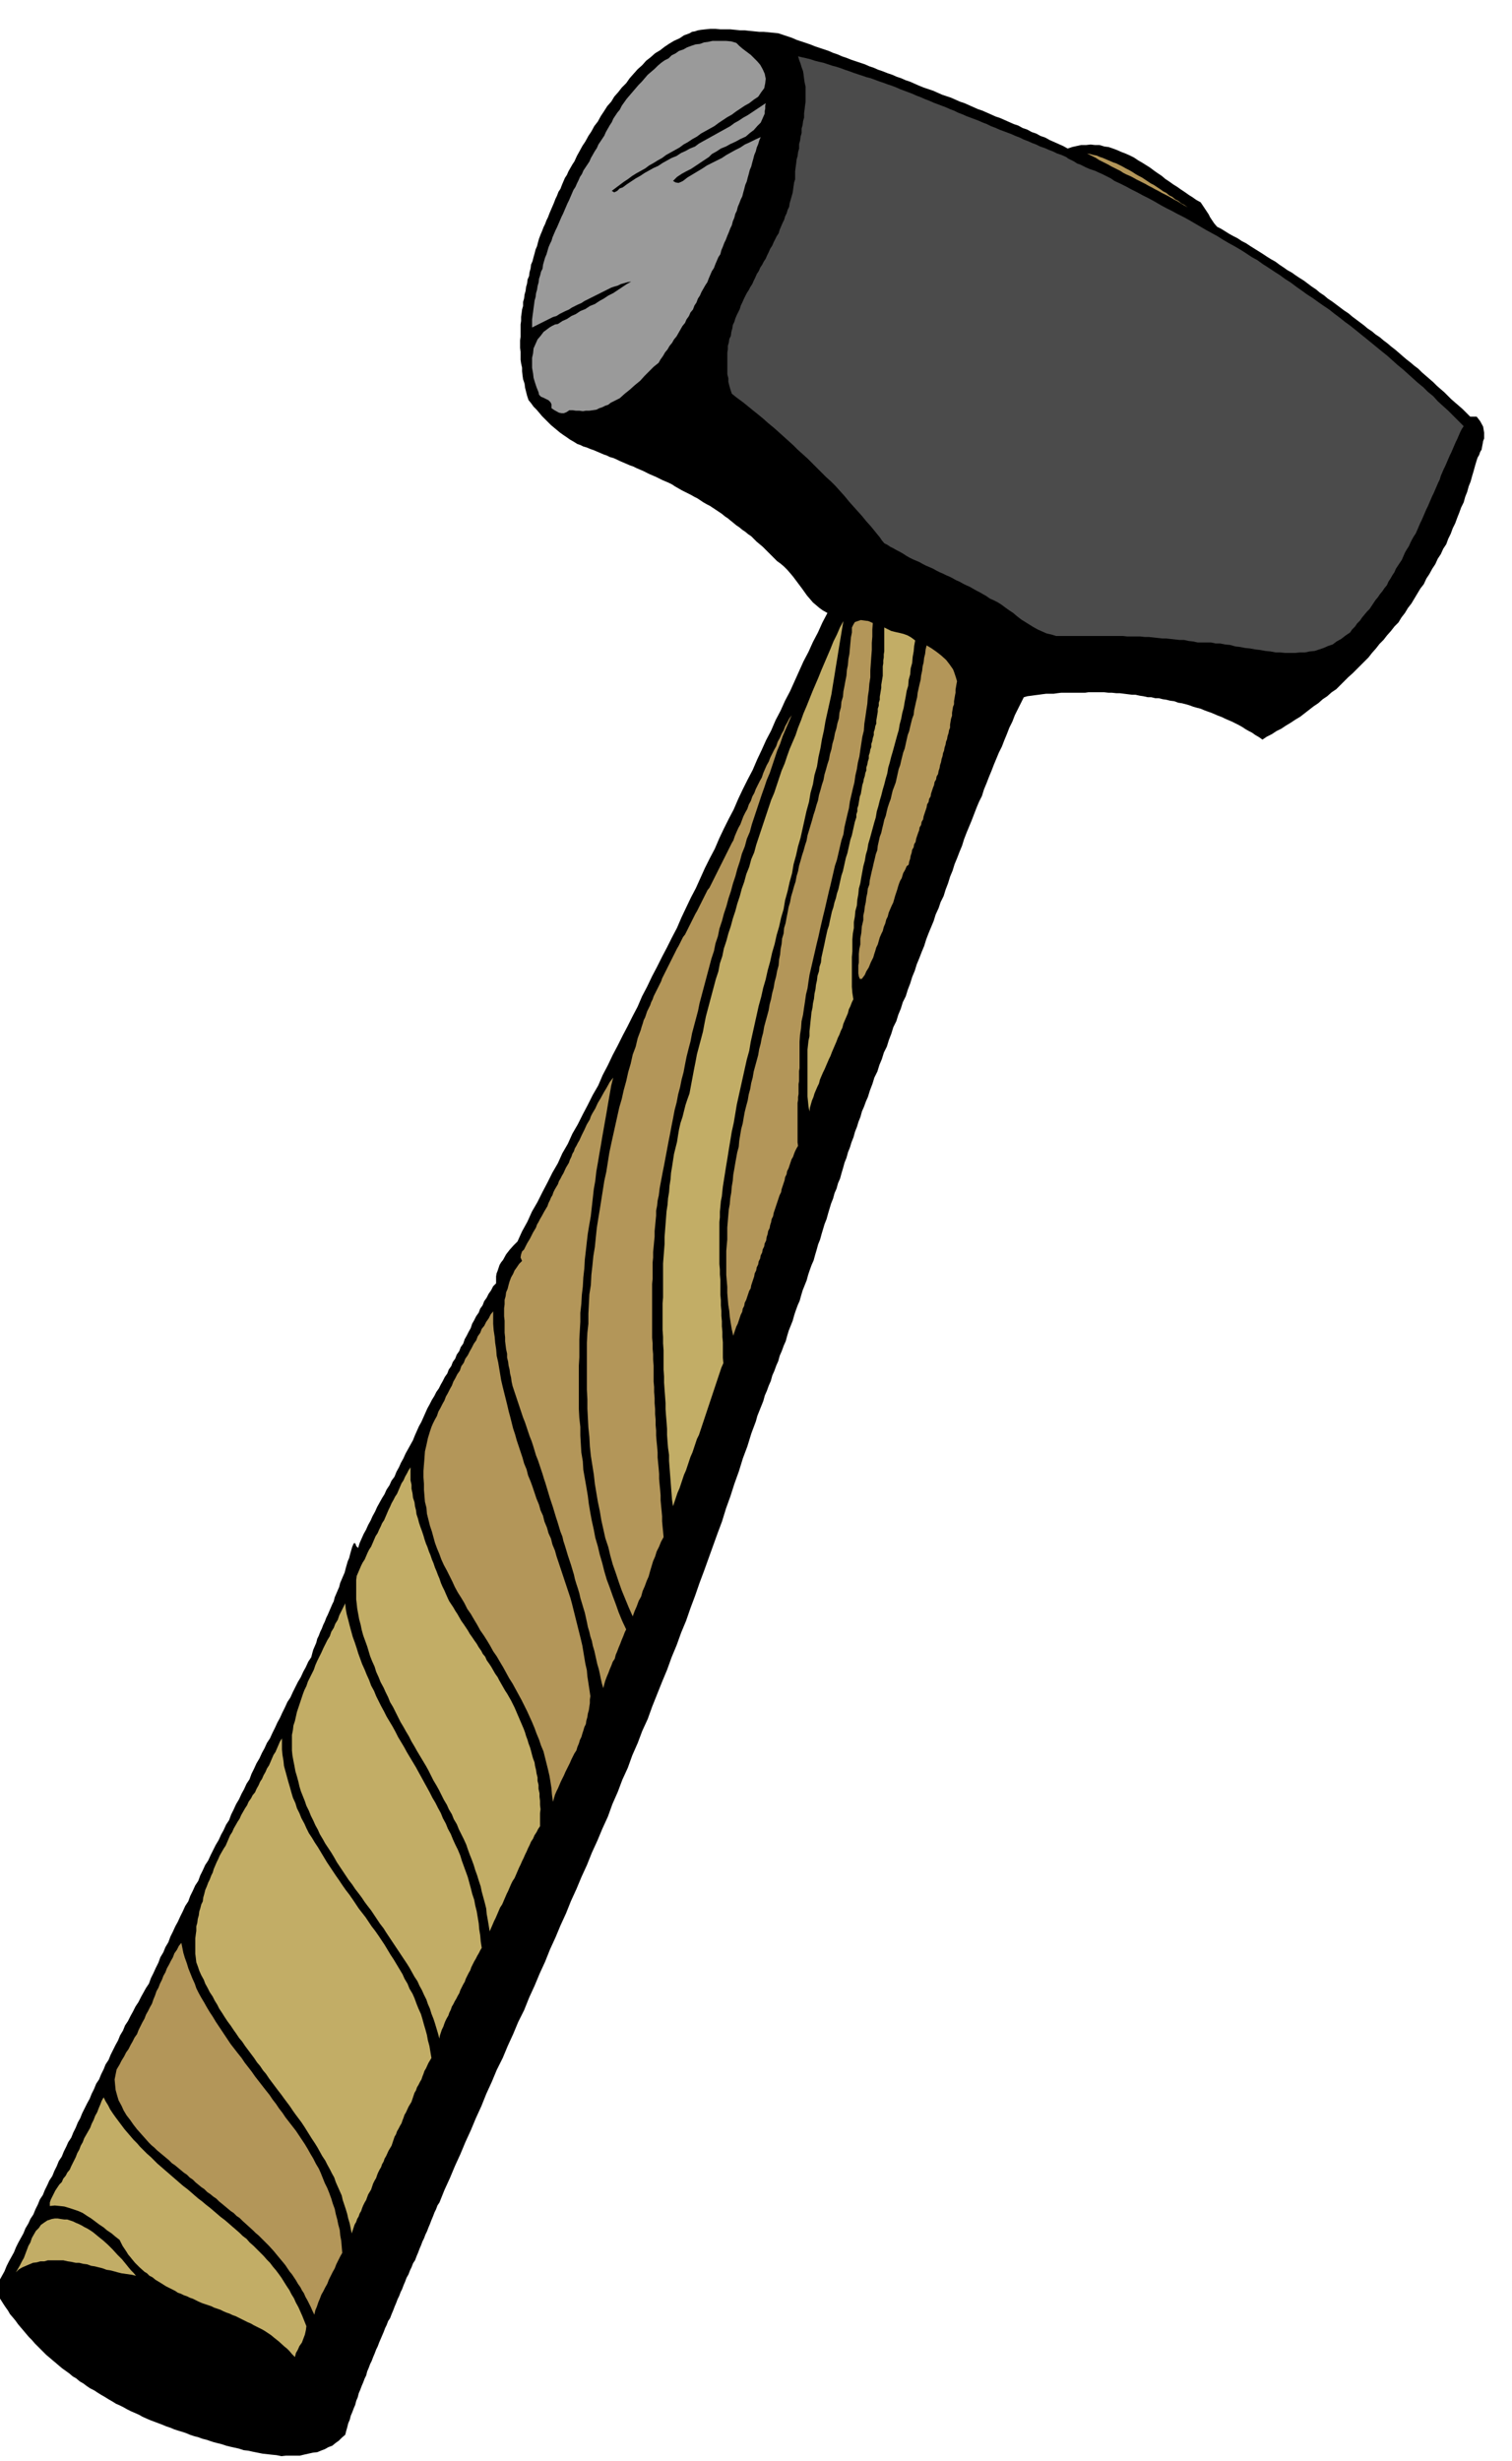 <svg xmlns="http://www.w3.org/2000/svg" width="490.455" height="797.941" fill-rule="evenodd" stroke-linecap="round" preserveAspectRatio="none" viewBox="0 0 3035 4938"><style>.pen1{stroke:none}.brush4{fill:#b39659}.brush5{fill:#c2ad66}</style><path d="m1563 67 9 3 9 3 9 3 9 4 9 3 9 3 9 3 10 4 9 3 9 3 9 3 9 4 9 3 9 4 9 3 10 4 9 3 9 3 9 3 9 4 9 3 9 4 9 3 10 4 9 3 9 4 9 3 9 4 9 3 9 4 9 4 10 4 9 3 9 3 9 4 9 4 9 3 9 3 9 4 9 4 9 3 9 4 9 4 9 4 9 3 9 4 9 4 9 4 9 3 9 4 9 4 9 4 9 3 9 5 9 3 9 5 9 3 9 5 9 3 9 5 9 4 9 4 9 4 9 5 9-3 9-2 9-2h10l9-1 9 1h9l10 3 8 1 9 3 8 3 9 4 8 3 9 4 8 4 9 6 7 4 8 5 8 5 8 6 7 5 9 6 7 6 9 6 7 5 8 5 7 5 9 6 7 5 8 5 7 5 9 5 4 6 4 6 4 6 4 6 3 6 4 6 4 6 6 7 8 4 8 5 8 5 9 5 8 4 9 6 8 4 9 6 8 5 8 5 8 5 9 6 8 5 9 5 8 6 9 6 7 5 9 5 7 5 9 6 8 5 8 6 8 6 9 6 7 6 9 6 7 6 9 6 8 6 8 6 8 6 9 6 7 6 8 6 8 6 8 6 7 6 9 6 7 6 9 6 7 6 8 6 7 6 9 7 7 6 8 7 7 6 9 7 7 6 8 6 7 7 8 7 7 6 8 7 7 7 8 7 7 6 7 7 7 7 8 7 7 6 8 7 7 7 8 8h13l7 9 6 11 1 6 1 6v12l-2 5-1 6-1 5-1 6-3 5-2 6-3 5-2 6-3 10-3 11-3 10-3 11-4 10-3 11-4 10-3 11-5 10-4 11-4 10-4 11-5 10-4 11-5 10-4 11-6 9-5 11-6 9-5 11-6 9-6 11-6 9-5 11-7 9-6 10-6 10-6 10-7 9-6 10-7 9-6 10-8 8-7 9-8 9-7 9-8 8-7 9-8 9-7 9-8 8-8 8-8 8-8 8-9 8-8 8-8 8-8 8-9 6-9 8-9 6-9 8-9 6-9 7-9 7-9 7-10 6-9 6-10 6-9 6-10 5-9 6-10 5-9 6-7-5-7-4-7-5-6-3-7-4-6-4-7-4-6-3-8-4-7-3-7-3-6-3-8-3-7-3-7-3-6-2-8-3-7-3-8-2-7-2-8-3-7-2-8-2-7-1-8-3-8-1-8-2-7-1-8-2h-7l-8-2h-7l-9-2-7-1-9-2h-7l-8-1-8-1-8-1h-7l-9-1h-7l-9-1h-31l-7 1h-48l-8 1-7 1h-15l-8 1-7 1-8 1-7 1-8 1-7 2-6 12-6 12-6 12-5 13-6 12-5 13-5 12-5 13-6 12-5 12-5 12-5 13-5 12-5 13-5 12-4 13-6 12-5 12-5 13-5 13-5 12-5 12-5 13-4 13-5 12-5 13-5 12-4 13-5 12-4 13-5 13-4 13-6 12-4 12-6 13-4 13-5 12-5 12-5 13-4 13-5 12-5 13-5 12-4 13-5 12-4 13-5 13-4 13-6 12-4 13-5 12-4 13-6 12-4 13-5 13-4 13-6 12-4 13-5 12-4 13-6 12-4 13-5 13-4 13-4 9-4 11-4 9-3 11-4 10-3 10-4 10-3 11-4 10-3 10-4 10-3 11-4 10-3 11-3 10-3 11-4 9-3 11-4 9-3 11-4 10-3 10-3 10-3 11-4 10-3 10-3 10-3 11-4 10-3 11-3 10-3 11-4 9-4 11-3 9-3 11-4 10-4 10-3 10-3 11-4 9-4 11-3 9-3 11-4 10-4 10-3 10-3 11-4 9-4 11-4 9-3 11-4 9-4 11-4 9-3 11-4 9-4 11-4 9-3 11-4 10-4 10-4 10-3 11-9 24-8 26-9 24-8 26-9 25-8 25-9 25-8 26-9 24-9 25-9 25-9 25-9 24-9 26-9 24-9 26-10 24-9 25-10 24-9 25-10 24-10 25-10 25-9 25-11 24-9 24-11 25-9 25-11 24-9 24-11 25-9 25-11 24-10 24-11 24-10 25-11 24-10 24-11 24-10 25-11 24-10 24-11 24-10 25-11 24-10 24-11 24-10 25-12 24-10 24-11 24-10 24-12 24-10 24-11 24-10 25-11 24-10 24-11 24-10 24-11 24-10 24-11 24-10 25-4 6-3 8-3 6-3 8-3 7-3 8-3 7-3 8-3 6-3 8-3 6-3 8-3 7-3 8-3 7-3 8-4 6-3 8-3 6-3 8-4 7-3 8-3 7-3 8-3 6-3 8-3 6-3 8-3 7-3 8-3 7-3 8-4 6-3 8-3 6-3 8-3 7-3 7-3 7-3 8-3 6-3 8-3 7-3 8-3 6-3 8-3 7-2 8-3 6-3 8-3 7-3 8-3 7-2 8-3 7-2 8-3 7-3 8-3 7-2 8-3 7-2 8-2 7-2 8-7 6-6 6-7 5-6 5-8 3-7 4-8 3-7 3-9 1-9 2-9 2-8 2h-28l-9 1-10-2-10-1-9-1-9-1-10-2-10-2-9-2-9-1-9-3-9-2-9-2-8-2-9-3-8-2-8-2-6-2-9-3-8-2-8-3-8-2-9-3-7-3-9-3-7-2-9-3-7-3-9-3-7-3-8-3-8-3-8-3-7-3-9-4-7-4-9-4-7-3-8-4-7-4-8-4-7-3-8-5-7-4-8-5-7-4-8-5-6-4-8-4-6-4-8-6-7-4-7-6-7-4-7-6-7-5-7-5-6-5-7-6-6-5-7-6-6-5-6-6-6-6-6-6-5-5-6-7-6-6-6-7-5-6-6-7-5-6-5-7-5-6-6-7-4-7-5-7-4-6-5-8-4-6-5-8-3-6 4-10 5-10 5-9 5-9 4-10 5-10 5-9 5-9 4-10 5-10 5-9 5-9 4-10 6-10 4-9 6-9 4-10 5-10 4-10 6-9 4-10 5-10 4-9 6-9 4-10 5-10 4-10 6-9 4-10 5-10 4-9 6-9 4-10 5-10 4-10 5-9 4-10 5-10 5-10 5-9 4-10 5-10 4-10 6-9 4-10 5-10 4-10 6-9 4-10 5-10 5-10 5-9 4-10 6-10 4-10 6-9 5-10 5-9 5-10 6-9 5-10 5-9 5-9 6-9 4-11 5-10 5-11 5-10 4-11 6-10 4-10 6-10 4-11 5-10 5-11 5-9 5-11 5-10 5-11 6-9 4-11 5-10 5-11 6-9 4-11 5-10 5-11 6-9 5-11 5-10 5-10 6-10 5-11 5-9 5-11 6-9 4-11 5-10 5-11 6-10 5-11 5-9 5-11 6-9 4-11 5-10 5-11 6-10 5-11 5-9 5-11 6-9 5-11 5-10 5-11 5-9 5-11 5-10 5-11 6-9 5-11 5-10 5-10 6-10 5-11 5-9 5-11 6-9 2-8 2-7 3-7 3-7 2-8 3-6 3-8 3-6 3-8 3-6 3-8 3-6 3-7 3-7 3-7 3-6 2-8 3-7 3-7 3-7 2-8 3-7 3-7 3-7 2-8 2-7 2-7 3-7 2-8 2-7 2-7 3-7 2-1 2 2 1 4 4 4 3-10 4-9 4-9 5-9 4-9 5-9 4-9 5-9 4-9 5-9 5-9 5-8 4-9 6-9 4-9 6-8 4-10 5-9 4-9 5-9 4-9 5-9 5-9 5-9 4-10 4-9 4-9 5-9 4-9 4-9 4-9 5-9 4-8 5-8 4-8 5-7 4-8 4-7 4-8 5-7 3-8 5-7 3-8 5-7 3-8 5-7 3-8 5-7 3-9 4-7 4-8 4-7 3-9 4-7 4-8 5-7 3-8 5-7 3-8 5-7 4-8 5-7 4-8 6-6v-14l1-6 2-5 2-6 2-6 3-5 4-5 6-11 7-9 8-9 8-8 9-20 11-20 9-20 11-19 10-20 10-19 10-20 11-19 9-20 11-19 9-20 11-19 10-20 10-19 10-20 11-19 9-21 10-19 10-21 10-19 10-20 10-19 10-20 10-19 9-21 10-19 10-21 10-19 10-20 10-19 10-20 10-19 9-21 9-19 10-21 10-19 9-20 9-20 10-20 10-19 9-21 9-19 10-20 10-19 9-21 9-19 10-20 10-19 9-21 9-19 9-20 10-19 9-21 10-19 9-20 10-19 9-20 9-20 9-20 10-19 9-20 10-19 9-20 10-19-9-5-7-5-7-6-6-5-6-7-6-7-5-7-5-7-6-8-6-8-6-8-5-6-7-8-6-6-7-6-7-5-6-6-6-6-6-6-5-5-6-6-6-5-6-5-5-5-6-6-6-4-6-5-6-4-6-5-6-4-6-5-5-4-6-5-6-4-6-5-6-4-6-4-6-4-6-4-6-3-7-4-6-4-6-4-6-3-7-4-6-3-6-3-6-3-7-4-7-4-6-4-6-3-7-3-7-3-6-3-6-3-7-3-7-3-6-3-6-3-7-3-7-3-6-3-6-2-7-3-7-3-7-3-6-3-7-3-7-2-6-3-6-2-7-3-7-3-7-3-6-2-7-3-7-2-6-3-6-2-8-5-7-4-7-5-6-4-7-5-6-5-6-5-6-5-6-6-6-6-6-6-5-6-6-7-6-6-5-7-5-6-3-9-2-8-2-8-1-8-3-9-1-7-1-9v-7l-2-9-1-7v-16l-1-8v-15l1-7v-25l1-7v-8l1-7 1-8 2-7v-8l2-7 1-8 2-7 1-8 2-7 1-8 3-7 1-8 2-7 1-8 3-7 2-8 2-7 2-8 3-7 2-8 2-7 3-8 3-7 3-8 3-6 3-8 3-6 3-8 3-7 3-7 3-7 3-8 3-6 3-8 4-6 3-8 3-7 3-7 4-6 3-7 4-7 4-7 4-6 5-11 5-9 6-11 6-9 6-11 6-9 6-11 7-9 6-11 6-9 7-11 8-9 6-10 8-9 7-9 9-9 7-10 8-9 8-9 9-8 8-9 9-7 9-8 10-6 9-7 9-6 10-6 11-5 9-6 11-4 5-3 6-1 6-2 6-1 9-1 10-1h10l10 1h20l10 1 10 1h9l9 1 10 1 10 1h9l10 1 10 1 10 1z" class="pen1" style="fill:#000"/><path d="m1531 139 4 9 2 10-1 9-2 10-6 8-6 9-9 6-9 7-9 5-9 6-9 6-8 6-9 5-9 6-9 6-8 6-9 5-9 5-9 5-8 6-9 5-9 6-9 5-8 6-9 5-9 5-9 5-8 6-9 5-8 5-9 5-8 6-9 5-9 5-8 5-8 6-9 6-8 6-8 6-8 6 5 3 6-3 5-5 6-2 8-6 9-6 9-6 9-5 9-6 9-5 9-5 9-4 9-6 9-5 9-5 10-4 9-6 9-4 9-5 10-4 8-6 9-5 9-5 9-5 9-5 9-5 9-5 9-5 8-6 9-5 9-6 9-5 9-6 9-6 9-6 9-6-1 5v6l-1 5v5l-4 9-4 9-7 7-7 8-8 6-8 7-11 5-9 5-11 5-9 5-10 4-9 6-9 5-6 6-9 6-9 6-9 6-9 6-10 5-9 5-9 6-8 8 5 3 6 1 5-2 4-2 9-7 10-6 10-6 10-6 9-6 10-5 10-5 10-5 9-6 9-5 9-5 10-5 9-6 11-5 10-5 11-5-3 7-2 7-3 7-2 8-3 7-2 8-2 7-2 8-3 7-2 8-2 7-2 8-3 7-2 8-2 7-2 8-3 6-3 8-3 7-2 8-3 6-2 8-3 7-2 8-3 6-3 8-3 7-3 8-3 6-3 8-3 7-2 8-4 6-3 7-3 7-3 8-4 6-3 7-3 7-3 8-4 6-4 7-4 7-3 7-4 6-3 8-4 6-3 8-5 6-3 7-5 7-3 7-5 6-4 7-4 7-4 7-5 6-4 7-5 6-4 7-5 6-4 7-5 7-4 7-10 8-9 9-9 9-9 10-11 9-10 9-10 8-10 9-6 3-6 3-6 3-5 4-6 2-6 3-6 2-6 3-7 1-7 1h-7l-6 1-7-1h-7l-7-1h-6l-6 4-5 2h-5l-5-1-9-5-6-4v-8l-2-4-4-4-4-2-6-3-5-2-4-4-1-5-4-10-3-9-3-10-1-9-2-11v-20l2-9 1-10 4-9 4-9 6-7 6-8 8-6 4-3 5-3 6-3 6-1 9-6 9-4 9-6 9-4 9-6 10-4 9-6 10-4 9-6 9-5 9-6 10-5 9-6 9-6 9-6 9-5-7 1-7 2-7 2-6 3-7 2-6 2-6 3-6 3-6 3-6 3-6 3-6 3-6 3-6 3-6 3-6 4-7 3-6 3-6 3-6 4-7 3-6 3-6 3-6 4-7 2-6 3-6 3-6 3-6 3-6 3-6 3-6 3v-16l1-8 1-7 1-8 1-7 1-8 2-7 1-8 2-7 1-7 2-7 1-8 2-6 2-8 3-6 1-8 2-7 2-7 3-7 2-7 2-7 3-7 3-6 2-7 3-7 3-7 3-6 3-7 3-7 3-7 3-6 3-7 3-7 3-7 3-6 3-7 3-7 3-7 4-6 3-7 3-6 3-7 4-6 3-7 4-6 4-6 4-6 3-7 4-7 4-7 4-6 3-7 4-6 4-6 4-6 3-7 4-7 4-7 4-6 3-7 4-6 4-6 5-6 4-8 5-7 5-7 6-7 6-7 6-7 6-7 6-6 6-7 6-7 7-6 7-6 6-6 7-6 7-5 8-4 6-6 8-4 7-5 9-3 7-4 8-3 9-3 9-1 8-3 8-1 9-2h28l10 1 10 3 6 6 7 6 8 6 8 6 6 6 7 7 6 7 5 9z" class="pen1" style="fill:#9a9a9a"/><path d="m2140 315 4 3 6 3 6 3 6 4 6 2 6 3 6 3 7 3 6 2 6 2 6 3 7 3 6 3 6 3 6 3 7 5 11 5 12 6 11 6 12 6 11 6 12 6 11 6 12 7 11 6 12 6 11 6 12 6 11 6 12 7 12 7 12 7 11 6 11 6 11 7 12 7 11 6 12 7 11 7 12 8 11 6 11 8 11 7 12 8 11 7 11 8 11 7 12 9 10 7 11 8 11 7 11 8 10 7 12 8 10 8 12 9 10 8 11 8 10 8 11 9 10 8 11 9 11 9 11 9 10 8 10 9 10 9 11 9 10 9 10 9 10 9 11 9 9 9 11 9 9 10 11 10 10 9 10 10 10 10 11 11-4 6-3 6-3 7-3 7-3 6-3 7-3 7-3 7-3 6-3 7-3 7-3 7-3 6-3 7-3 7-2 7-3 6-3 7-3 7-3 7-3 6-3 7-3 7-3 7-3 6-3 7-3 7-3 7-3 6-3 7-3 7-3 7-4 6-4 7-3 6-3 7-4 6-4 7-3 7-3 7-4 6-4 6-4 6-3 7-4 6-4 7-4 6-3 7-5 6-4 6-5 6-4 6-5 6-4 6-4 6-4 6-5 5-5 6-5 6-4 6-6 6-4 6-6 6-4 6-9 6-9 7-9 5-8 6-9 3-9 4-9 3-9 3-10 1-10 2h-10l-9 1h-20l-10-1h-9l-11-2-10-1-11-2-9-1-11-2-10-1-10-2-9-1-11-3-10-1-10-2h-9l-9-2h-27l-9-2-9-1-9-2h-9l-9-1-9-1-9-1h-8l-9-1-9-1-9-1h-8l-9-1h-26l-9-1h-134l-10-3-9-2-9-4-9-4-9-5-8-5-8-5-8-5-9-7-7-6-9-6-7-5-8-6-8-5-8-4-7-3-7-5-7-4-7-4-6-3-7-4-7-4-7-3-6-3-7-4-7-3-7-4-6-3-7-3-6-3-7-3-6-3-7-4-7-3-7-3-6-3-7-4-7-3-7-3-6-3-7-4-6-4-7-4-6-3-7-4-6-3-6-4-6-3-5-6-4-6-5-6-4-5-9-11-9-10-9-11-9-10-9-10-8-9-9-11-9-10-9-10-9-9-10-9-9-9-9-9-9-9-10-10-10-9-10-9-9-9-10-9-10-9-10-9-9-8-11-9-10-9-11-9-10-8-11-9-10-8-11-8-10-8-3-9-2-7-2-8v-7l-2-8v-44l1-6v-7l2-7 1-7 3-6 1-8 2-7 1-7 3-6 2-7 3-7 3-6 3-6 2-7 3-6 3-7 3-6 3-6 4-6 3-6 4-6 3-7 3-6 3-7 4-6 3-7 4-6 3-6 4-6 3-7 3-6 3-7 4-6 3-7 3-6 3-6 4-6 2-7 3-7 3-7 3-6 2-7 3-6 2-7 3-6 1-7 2-7 2-7 2-7 1-7 1-7 1-7 2-6v-16l1-8 1-7 1-9 2-7 1-8 2-7v-9l2-7 1-8 2-7v-9l2-7 1-8 2-7v-9l1-7 1-9 1-7v-30l-2-9-1-7-1-8-1-7-3-8-2-7-3-8-2-7 8 2 9 2 8 2 9 3 8 2 9 2 9 3 9 3 8 2 9 3 8 3 9 3 8 3 9 3 9 3 9 3 8 2 8 3 8 3 9 3 8 3 9 3 8 3 9 4 8 3 8 3 8 3 9 4 8 3 9 4 8 3 9 4 8 3 8 3 8 3 9 4 8 3 8 4 8 3 9 4 8 3 8 3 8 3 9 4 8 3 8 4 8 3 9 4 8 3 8 3 8 3 9 4 8 3 8 4 8 3 9 4 8 3 8 4 9 3 9 4 8 3 8 4 9 3 9 4z" class="pen1" style="fill:#4b4b4b"/><path d="m2384 416-7-4-7-4-6-4-6-3-7-4-7-4-6-3-6-3-7-4-6-3-7-4-6-3-7-4-6-3-6-3-6-3-7-4-6-3-7-3-6-3-6-4-6-3-6-3-6-3-7-4-6-3-6-3-6-3-6-4-6-3-6-3-6-3 6 1 7 2 6 1 7 3 6 2 7 3 7 3 7 3 6 2 6 3 6 3 7 4 6 3 7 4 6 4 7 4 6 3 6 4 6 4 6 4 6 3 6 4 6 4 7 5 6 3 6 5 6 3 6 5 6 3 6 5 6 3 7 5zm-632 834-1 13v14l-1 13v14l-1 13-1 14-1 14v14l-2 13-1 13-2 13-1 14-2 13-2 14-2 13-1 14-3 12-2 13-2 13-2 14-3 12-2 13-3 13-2 14-3 12-3 13-3 13-2 14-3 12-3 13-3 13-2 14-4 12-3 13-3 13-3 13-4 12-3 13-3 13-3 13-3 12-3 13-3 13-3 13-3 12-3 13-3 13-3 14-3 12-3 13-3 13-3 13-3 13-3 13-2 13-2 14-3 12-2 14-2 13-2 14-3 13-1 14-2 13-1 14v53l-1 6v20l-1 6v20l-1 6v6l-1 6v79l1 7-3 5-3 6-2 5-2 6-3 5-2 6-2 6-2 6-3 6-1 6-3 6-1 6-2 6-2 6-2 6-1 6-3 6-2 6-2 6-2 6-2 6-2 6-2 6-1 6-3 6-1 6-2 6-1 6-3 6-1 6-2 6-1 7-3 6-1 6-3 6-1 6-3 6-1 6-3 6-1 6-3 6-1 6-3 6-1 6-2 6-2 6-2 6-1 6-3 5-2 6-2 6-2 6-3 6-1 6-3 6-1 6-3 6-2 6-2 6-2 6-3 6-2 6-2 6-2 6-3-13-2-12-2-13-1-12-2-12-1-12-1-12v-12l-1-12-1-12v-48l1-12 1-11v-24l1-12 1-12 1-12 2-11 1-12 2-11 1-12 2-12 1-12 2-11 2-12 2-11 2-11 3-11 1-12 2-12 2-12 3-11 2-12 2-11 3-12 3-11 2-12 3-11 2-12 3-11 2-12 3-11 3-11 3-11 2-12 3-11 2-11 3-11 2-12 3-11 3-11 3-11 2-12 3-11 2-11 3-11 2-12 3-11 2-11 3-11 1-12 2-10 1-11 2-10 1-11 3-10 1-11 3-10 2-11 2-10 2-11 3-10 2-11 3-10 3-11 3-9 2-11 3-10 2-11 3-10 3-11 3-9 3-11 3-9 2-11 3-10 3-10 3-10 3-11 3-9 3-11 3-9 2-11 3-10 3-11 3-9 2-11 3-10 3-11 3-9 2-11 3-10 2-11 3-10 2-11 3-10 2-10 3-10 1-11 3-11 1-11 3-10 1-11 2-10 2-11 2-10 1-12 2-10 1-12 2-10 1-11 1-11 1-11 2-10v-10l3-6 3-5 6-2 6-2 7 1 8 1 9 4z" class="pen1 brush4"/><path d="m1449 2400-2 10-1 11-1 10v11l-1 10v84l1 11v10l1 11v30l1 11v10l1 11v10l1 11v10l1 11v10l1 11v31l1 11-4 9-3 9-3 9-3 9-3 9-3 9-3 9-3 9-3 9-3 9-3 9-3 9-3 9-3 9-3 9-3 9-4 8-3 9-3 9-3 9-4 9-3 9-3 9-3 9-4 9-3 9-3 9-3 9-4 9-3 9-3 9-3 9-2-13-1-13-1-13-1-13-1-13-1-13-1-13v-12l-2-14-1-12-1-14v-12l-1-14-1-12-1-14v-12l-1-14-1-13-1-14v-12l-1-14v-39l-1-14v-13l-1-14v-53l1-12v-68l1-13 1-13 1-13v-14l1-13 1-13 1-13 1-13 2-13 1-13 2-12 1-13 2-13 1-13 2-12 2-13 2-13 3-12 3-12 2-13 2-12 3-13 4-12 3-12 3-12 4-12 4-11 3-16 3-16 3-16 3-15 3-16 4-15 4-15 4-15 3-16 3-15 4-15 4-15 4-15 4-15 4-15 5-15 3-16 5-15 3-15 5-15 4-15 5-15 4-15 5-15 4-15 5-15 4-15 5-14 4-15 6-15 4-15 6-14 4-15 5-15 5-15 5-15 5-15 5-15 5-15 6-14 5-15 5-15 5-15 6-14 5-15 5-14 6-14 6-14 5-15 6-15 5-14 6-14 6-15 6-15 6-14 6-14 6-15 6-14 6-14 6-14 6-15 7-14 6-14 7-13-3 18-3 18-3 18-3 19-3 18-3 19-3 18-3 19-4 18-4 18-4 18-3 18-4 18-3 18-4 18-3 19-5 17-3 18-5 18-3 18-5 18-4 18-4 18-4 18-5 17-4 18-5 18-3 18-5 18-4 18-5 18-3 18-5 17-4 18-5 17-4 18-5 17-4 18-5 18-4 18-5 17-4 18-5 18-4 18-4 18-4 18-4 18-3 18-5 18-4 18-4 18-4 18-4 18-4 18-3 18-3 18-4 18-3 18-3 18-3 19-3 18-3 19-3 19-2 19zm388-1115-2 11-1 11-2 11-1 12-3 11-1 12-3 11-1 12-3 10-2 12-2 10-2 12-3 11-2 11-3 11-2 12-3 10-3 11-3 11-3 11-3 10-3 12-3 10-2 12-3 10-3 12-3 10-3 12-3 10-3 12-3 10-2 12-3 10-3 11-3 11-3 11-3 10-2 12-3 10-2 12-3 11-2 11-2 11-2 12-3 11-1 11-2 11-1 12-3 11-1 11-2 11v12l-2 11-1 12v24l-1 11v60l1 12 2 13-3 6-3 8-3 6-2 8-3 7-3 7-3 7-2 8-3 6-3 8-3 6-3 8-3 7-3 7-3 7-3 8-3 6-3 7-3 7-3 7-3 6-3 7-3 7-2 8-3 6-3 7-3 7-2 7-3 7-2 7-2 7-1 8-2-10-1-10-1-10v-94l1-9 1-9 2-9v-10l1-9 1-10 1-9 1-10 2-9 1-9 2-9 1-10 2-9 1-9 2-9 1-9 3-9 1-9 3-9 1-10 2-9 2-9 2-9 2-10 2-9 2-9 3-9 2-10 2-9 2-9 3-9 2-9 3-9 2-9 3-9 2-9 2-9 2-9 3-9 2-9 2-9 2-9 3-9 2-9 2-9 2-9 3-9 2-9 2-9 2-9 3-9v-6l2-6v-6l2-6 1-6 1-6 1-6 2-5 1-6 1-6 1-6 2-6 1-6 2-6 1-6 2-5v-6l2-6 1-6 2-6v-6l2-6 1-6 2-5v-6l2-6 1-6 2-6v-6l2-6 1-6 2-5v-6l1-6 1-6 1-6v-6l2-6v-6l2-6v-6l1-6 1-6 1-6v-6l1-6 1-6 1-6v-19l1-6v-6l1-6v-6l1-6v-48l6 3 8 4 8 2 9 2 8 2 8 3 7 4 8 6z" class="pen1 brush5"/><path d="m1921 1367-1 5-1 6-1 6v6l-1 5-1 6-1 6v6l-2 5-1 6-1 6v6l-2 6-1 6-1 6v6l-2 5-1 6-2 6-1 6-2 5-1 6-2 6-1 6-2 5-1 6-2 6-1 6-2 6-1 6-2 6-1 6-3 5-1 6-3 5-1 6-2 5-2 6-2 6-1 6-3 5-1 6-3 5-1 6-2 6-2 6-2 6-1 6-3 5-1 6-3 5-1 6-2 5-2 6-2 6-1 6-3 5-1 6-3 5-1 6-2 6-1 6-2 6-1 6-4 3-3 7-4 7-3 10-3 5-2 5-2 6-2 7-2 6-2 6-2 7-2 7-3 6-3 7-3 7-2 8-3 6-2 8-3 7-2 8-3 6-3 7-2 7-2 7-3 6-2 7-2 6-2 7-5 10-4 10-5 8-3 7-3 4-3 4h-4l-2-5-1-6v-16l1-6v-17l1-10 2-9v-12l2-11 1-13 3-13v-9l2-9 1-9 2-9 1-9 2-9 1-9 3-8 1-9 2-9 2-9 2-8 2-9 2-8 2-9 3-8 1-9 2-9 2-9 3-8 2-9 2-8 2-9 3-8 2-9 2-8 3-9 3-8 2-9 2-8 3-8 3-8 2-9 2-9 2-9 3-8 2-9 2-8 2-8 3-8 2-9 2-9 2-9 3-8 2-9 2-8 2-8 3-8 1-9 2-9 2-9 2-8 1-9 2-9 2-9 2-8 1-9 2-9 1-9 2-8 1-9 2-8 1-9 2-8 10 6 10 7 9 7 10 9 7 9 7 10 2 5 2 6 2 6 2 7zm-599 1033-2 9-1 10-2 10v10l-1 10-1 11-1 10v11l-1 10-1 11-1 10v11l-1 10v33l-1 10v108l1 11v11l1 11v11l1 12v32l1 11v10l1 12v10l1 12v10l1 11v11l1 11v10l1 12 1 10 1 12v10l1 11 1 10 1 12v10l1 11 1 10 1 12v10l1 11 1 10 1 11v10l1 11 1 10 1 11-5 9-4 10-5 10-3 10-4 9-3 10-3 10-3 11-4 9-4 11-4 9-3 11-5 9-4 11-4 9-4 11-8-18-7-17-7-17-6-17-6-18-6-17-5-18-4-17-6-18-4-18-4-18-3-18-4-19-3-18-3-18-2-18-3-19-3-19-2-19-1-19-2-19-1-19-1-19v-18l-1-20v-94l1-20 2-18v-20l1-19 1-20 3-19 1-20 2-18 2-20 3-18 2-20 2-19 3-19 3-18 3-19 3-19 3-19 4-18 3-19 3-19 4-19 4-18 4-18 4-18 4-18 5-17 4-18 5-18 4-18 5-17 4-18 6-16 4-17 6-16 2-7 2-6 2-7 3-6 2-6 2-6 3-6 3-6 2-6 3-6 2-6 3-6 3-6 3-6 3-6 3-6 2-6 3-6 3-6 3-6 3-6 3-6 3-6 3-6 3-6 3-6 3-6 3-5 3-6 3-6 3-6 4-5 3-6 3-6 3-6 3-6 3-6 3-6 3-6 3-5 3-6 3-6 3-6 3-6 3-6 3-6 3-6 4-5 3-6 3-6 3-6 3-6 3-6 3-6 3-6 3-6 3-6 3-6 3-6 3-6 3-6 3-6 3-6 3-5 3-9 3-7 4-9 4-7 3-8 3-8 4-8 4-7 3-9 4-7 3-9 4-7 3-8 4-8 4-8 4-7 3-9 3-7 4-9 4-7 3-8 4-8 4-8 4-7 3-9 4-7 4-9 4-7 3-8 4-7 4-8 5-7-6 14-6 14-6 14-5 15-6 14-5 15-5 15-5 15-6 14-5 15-5 14-5 15-5 15-5 15-5 15-4 15-6 14-4 15-6 15-4 15-5 15-4 15-5 15-4 15-5 15-4 15-5 15-4 15-5 15-3 15-5 15-3 15-5 15-4 15-4 15-4 15-4 15-4 15-4 15-3 15-4 15-4 15-4 15-3 16-4 15-4 16-3 15-3 16-4 15-3 15-4 15-3 16-4 15-3 16-3 15-3 16-3 15-3 16-3 16-3 16-3 15-3 16-3 16-2 16z" class="pen1 brush4"/><path d="m1257 3269-3 6-3 8-3 7-3 8-3 7-3 8-3 7-2 8-4 6-3 8-3 7-3 8-3 7-3 8-2 7-2 8-3-10-2-9-2-10-2-9-3-10-2-9-2-9-2-9-3-10-2-10-3-9-2-9-3-10-2-10-2-9-2-9-3-10-3-10-3-10-2-9-3-10-3-9-3-10-2-9-3-10-3-10-3-9-3-9-3-10-3-10-3-9-2-9-4-10-3-10-3-10-3-9-3-10-3-10-3-9-3-9-3-10-3-10-3-10-3-9-3-10-3-9-3-9-3-9-4-10-3-10-3-10-3-9-4-10-3-9-3-9-3-9-4-10-3-9-3-9-3-9-3-9-3-9-3-9-3-9-2-9-1-8-2-8-1-8-2-8-1-8-2-8v-8l-2-9-1-8-1-8v-8l-1-9v-24l-1-9v-16l1-8v-9l2-7 1-8 3-7 2-8 2-7 3-8 4-7 3-7 5-7 4-6 6-6-3-7 1-6 2-6 4-4 3-6 3-6 3-5 3-5 3-6 3-6 3-5 3-5 2-6 3-5 3-6 3-5 6-11 6-10 2-6 3-6 2-5 3-5 2-6 3-6 3-5 3-5 2-6 3-5 3-6 3-5 5-11 6-10 2-6 3-6 2-6 3-5 2-6 3-5 3-6 3-5 5-11 5-10 5-11 6-10 2-6 3-6 3-5 3-5 5-11 6-10 6-11 6-10 6-11 7-9-4 16-3 17-3 17-3 18-3 17-3 17-3 17-3 18-3 17-3 18-3 17-2 18-3 17-2 18-2 18-2 18-3 17-3 18-2 17-2 18-2 17-1 18-2 18-1 18-2 17-1 18-2 18v18l-1 17-1 18v36l-1 17v87l1 18 2 18v17l1 17 1 17 3 18 1 17 3 17 3 17 3 18 2 16 3 18 3 16 4 18 3 16 5 17 4 17 5 17 4 16 5 17 6 16 6 17 6 16 6 17 7 17 8 17z" class="pen1 brush4"/><path d="m1185 3403-1 7v7l-1 7-1 7-2 7-1 7-2 7-1 7-3 6-2 7-2 6-2 7-3 6-2 7-3 7-2 7-4 6-3 6-3 6-3 7-3 6-3 6-3 6-3 7-3 6-3 6-3 7-3 7-3 6-3 7-2 7-2 7-2-14-1-13-2-13-2-12-3-13-3-12-3-12-3-12-5-12-4-12-5-12-4-11-5-12-5-11-5-11-5-10-6-12-6-11-6-11-6-11-7-11-6-11-6-11-6-10-7-12-7-10-6-11-6-10-7-11-7-10-6-11-6-10-7-12-7-10-6-12-6-10-7-11-6-11-5-11-5-10-6-12-6-11-5-11-4-11-5-12-4-11-3-11-3-11-4-12-3-12-3-12-1-12-3-12-1-12-1-12v-12l-1-13v-13l1-13 1-12 1-14 3-13 3-14 4-13 3-9 3-7 4-8 4-7 3-9 4-7 4-8 4-7 3-8 4-7 4-8 4-7 3-8 4-7 4-8 5-7 3-9 5-7 3-8 5-7 4-8 4-7 4-8 5-7 3-8 5-7 3-8 5-6 4-8 5-7 4-8 5-6v25l1 13 2 13 1 12 2 13 1 13 3 13 2 12 2 12 2 12 3 13 3 12 3 12 3 12 3 13 3 11 3 12 3 12 4 12 3 11 4 12 4 12 4 12 3 11 5 12 3 12 5 12 4 11 4 12 4 12 5 12 3 11 5 11 3 12 5 12 3 11 5 11 3 12 5 12 3 11 4 12 4 12 4 12 4 12 4 12 4 12 4 12 3 11 3 12 3 12 3 12 3 12 3 12 3 12 3 13 2 12 2 12 2 12 3 13 1 12 2 13 2 13 2 14z" class="pen1 brush4"/><path d="m899 3207 3 6 4 6 4 6 4 7 4 6 4 7 4 7 5 7 4 6 4 6 4 7 5 7 4 6 5 7 4 7 5 7 3 6 5 6 3 7 5 7 4 6 4 7 4 7 5 7 3 6 4 7 4 7 4 7 4 6 4 7 4 7 4 8 3 6 3 7 3 7 3 7 3 7 3 7 3 7 3 8 2 7 3 8 2 7 3 8 2 7 2 8 2 7 3 8 1 7 2 8 1 7 2 8v7l2 8v8l2 9v7l1 8v8l1 9-1 8v26l-4 6-3 6-4 6-3 7-4 6-3 7-3 6-3 7-3 6-3 7-3 6-3 7-3 6-3 7-3 7-3 7-4 6-3 6-3 7-3 7-3 6-3 7-3 7-3 7-4 6-3 7-3 7-3 7-3 6-3 7-3 7-3 7-2-12-2-12-2-11-1-11-3-12-3-11-3-11-2-10-4-12-3-10-4-11-3-10-4-11-4-10-4-11-3-9-5-11-5-10-5-10-4-10-6-10-4-10-6-10-4-9-6-10-5-10-5-10-5-9-6-10-5-10-5-10-5-9-6-10-6-10-6-10-5-9-6-10-5-10-6-10-5-9-6-10-5-10-5-10-5-10-6-10-4-10-5-10-4-9-6-11-4-10-5-11-3-10-5-11-4-10-3-10-3-10-4-11-4-11-3-11-2-10-3-11-2-11-2-11-1-10-1-8v-39l1-8 3-7 3-7 3-7 3-6 4-6 3-7 3-7 3-6 4-6 3-7 3-7 3-7 4-6 3-7 3-6 3-7 4-6 3-7 3-7 3-7 3-6 3-7 4-7 3-6 4-6 3-7 3-7 3-7 4-6 3-7 4-7 3-6 4-6v26l2 9v8l2 9 1 9 3 9 1 8 2 8 1 8 3 9 2 8 3 9 3 8 3 9 2 7 3 9 3 7 3 9 3 7 3 9 3 7 3 9 3 7 3 8 3 7 3 9 3 7 4 8 3 7 4 9z" class="pen1 brush5"/><path d="m967 3908-3 5-3 6-3 5-3 6-3 5-3 6-3 6-2 6-3 5-3 6-3 6-2 6-3 5-3 6-3 6-2 6-3 5-3 6-3 5-3 6-3 5-2 6-3 6-2 6-3 5-3 6-2 5-2 6-3 6-2 6-2 6-1 6-3-11-3-10-3-10-3-9-4-10-3-10-4-9-3-9-5-10-4-9-5-9-4-9-6-9-5-9-5-9-5-8-6-9-6-9-6-9-6-9-6-9-6-9-6-9-5-8-7-9-6-9-6-9-6-9-7-9-6-8-6-9-6-8-7-9-6-9-7-9-6-9-6-9-6-9-6-9-5-9-6-10-6-9-6-9-5-9-6-10-4-9-5-9-4-9-5-10-4-10-5-10-3-9-4-10-4-10-3-10-2-9-3-11-3-10-2-11-2-10-2-11-1-10v-31l2-10 1-9 3-9 2-9 2-9 3-9 3-9 3-9 3-9 3-8 4-8 3-9 4-8 4-8 4-8 3-9 4-9 4-8 4-8 4-9 4-8 4-8 5-8 3-9 5-8 3-8 5-8 3-9 4-8 4-8 4-8 1 11 2 11 3 11 3 12 3 11 3 11 4 11 4 12 3 10 4 11 4 11 5 11 4 10 5 11 4 11 6 11 4 10 5 10 5 10 6 11 5 10 6 10 6 10 6 11 5 10 6 10 6 10 6 11 6 10 6 10 6 10 6 11 5 9 6 11 5 9 6 11 5 10 6 10 5 10 6 11 4 10 6 11 4 10 6 11 4 10 5 11 5 10 5 12 3 10 4 11 4 11 4 11 3 11 3 11 3 12 4 12 2 11 3 12 2 12 2 12 1 12 2 12 1 12 2 13z" class="pen1 brush5"/><path d="m866 4129-6 10-5 11-3 5-2 6-2 5-2 6-3 5-3 6-3 5-2 6-3 5-2 6-2 6-2 6-6 10-5 11-3 5-2 6-2 5-2 6-3 5-3 6-3 5-2 6-3 5-2 6-2 6-2 6-6 10-5 11-3 5-2 6-3 5-2 6-3 5-3 6-2 5-2 6-3 5-3 6-2 6-2 6-6 10-4 11-3 5-3 6-2 5-2 6-3 5-2 6-3 5-2 6-3 5-2 6-2 6-2 6-2-10-2-10-3-10-2-9-3-10-3-9-3-9-2-9-4-9-4-9-4-9-3-9-5-9-4-8-5-9-4-8-6-9-5-9-5-9-5-8-6-9-5-8-5-8-5-8-6-9-6-8-6-8-5-7-6-9-6-8-6-8-5-7-7-9-6-8-6-8-6-8-6-9-6-7-6-9-6-7-6-9-6-8-6-8-6-8-6-9-6-7-6-9-5-7-6-9-6-8-6-9-5-8-6-9-4-8-5-8-4-8-6-9-4-8-5-9-3-8-5-9-4-9-3-9-3-8-1-9-1-8v-31l1-8 1-7v-9l2-7 1-8 2-7 1-8 2-6 2-8 3-6 1-8 2-7 2-8 3-7 3-8 3-6 3-8 3-6 2-7 3-7 3-7 3-6 3-7 4-7 4-7 4-6 3-7 3-7 3-7 4-6 3-7 4-7 4-7 4-6 3-7 4-7 4-7 4-6 3-7 5-7 3-6 5-6 3-7 4-7 3-7 4-6 3-7 4-7 3-7 4-6 3-7 3-7 3-7 4-6 3-7 3-7 3-7 4-6v22l1 11 2 12 1 10 3 11 3 11 3 11 3 10 3 11 3 10 5 11 3 10 5 10 4 10 6 11 4 9 5 10 6 9 6 10 6 9 6 10 6 10 6 10 6 9 6 9 6 9 7 10 6 9 7 10 7 9 7 10 6 9 6 9 7 9 7 9 6 9 6 9 7 9 7 10 6 9 6 9 6 10 6 10 6 9 6 10 6 10 6 10 4 9 6 10 4 10 6 10 4 9 4 11 4 10 5 11 3 10 3 11 3 10 3 11 2 11 3 11 2 12 2 12z" class="pen1 brush5"/><path d="m687 4520-4 7-4 8-4 8-3 8-4 7-4 8-4 8-3 8-4 7-4 8-4 7-3 8-3 7-3 9-3 7-2 9-4-8-3-7-4-8-3-6-4-7-3-7-4-6-3-6-5-7-4-7-4-6-4-6-5-6-4-6-4-6-4-5-5-6-5-6-5-6-4-5-10-11-10-10-6-6-5-5-6-5-5-5-11-10-10-9-6-6-6-4-6-6-6-4-6-5-6-5-6-5-5-4-6-6-6-4-6-5-6-4-6-6-6-4-6-5-5-4-6-6-6-4-6-6-6-4-6-5-6-5-6-5-6-4-6-6-6-5-6-5-6-5-6-5-5-5-6-5-5-5-8-9-8-9-8-9-7-9-7-10-7-9-6-10-4-9-6-11-3-10-3-11-1-10-1-11 2-10 2-10 6-10 4-8 5-8 4-8 5-7 4-8 4-7 4-8 5-7 3-8 4-8 4-8 4-7 3-8 4-7 4-8 4-7 3-9 3-7 3-9 4-7 3-8 4-8 3-8 4-7 3-8 4-7 4-8 4-7 3-8 5-7 4-8 5-6 2 10 2 10 3 10 4 11 3 10 4 10 4 10 5 11 3 9 5 10 5 9 6 10 5 9 6 10 6 9 6 10 6 9 6 9 6 9 6 9 6 9 7 9 7 9 8 10 6 9 7 9 7 9 7 10 7 9 7 9 7 9 8 10 6 9 7 9 6 9 7 9 6 9 7 9 7 9 7 9 6 9 6 9 6 9 6 10 5 9 6 10 5 10 6 10 4 9 4 10 4 10 5 10 4 10 4 11 3 10 4 11 2 10 3 11 2 10 3 11 1 11 2 11 1 12 1 12z" class="pen1 brush4"/><path d="m615 4667-1 8-2 9-3 8-3 8-5 7-3 7-4 7-2 8-6-6-5-6-5-5-5-4-11-10-10-8-6-5-6-4-6-4-5-3-6-3-6-3-6-3-5-3-7-3-6-3-6-3-6-3-6-3-6-2-6-3-6-2-7-3-6-3-6-2-6-2-6-3-6-2-6-2-6-2-7-3-6-3-6-3-6-2-6-3-6-2-6-3-6-2-6-4-6-3-6-3-6-3-11-7-10-6-6-5-6-3-5-5-5-3-10-9-9-9-5-6-4-5-5-6-3-5-4-6-4-6-3-6-3-6-9-7-7-6-9-6-7-6-9-6-8-6-8-6-8-5-9-6-9-4-9-3-9-3-10-3-9-1-10-1-10 1v-7l2-6 3-6 3-6 3-6 4-6 4-6 5-5 3-7 5-6 3-6 5-6 3-7 3-6 3-6 3-6 3-8 4-7 3-8 4-7 3-8 4-7 4-7 4-7 3-8 4-8 3-8 4-7 3-8 3-7 3-8 4-7 4 8 5 8 4 8 6 9 5 7 6 8 6 8 6 8 6 7 6 7 6 7 7 7 6 7 7 7 7 7 8 7 6 6 7 7 7 6 8 7 7 6 8 7 7 6 8 7 7 6 8 6 7 6 8 7 7 6 8 6 7 6 9 7 7 6 7 6 7 6 8 6 7 6 8 7 7 6 8 7 6 6 8 6 6 7 8 7 6 6 7 7 7 7 7 8 6 6 6 8 6 7 6 8 5 7 5 8 5 8 6 9 4 8 5 8 4 9 5 9 4 9 4 9 4 10 4 10z" class="pen1 brush5"/><path d="m273 4566-8-2-7-1-7-1-7-1-8-2-7-2-8-2-7-1-8-3-8-2-8-2-7-1-8-3-8-1-8-2h-7l-9-2-7-1-9-2H96l-7 2h-8l-7 2-8 1-7 3-7 3-7 3-7 4-6 6 4-7 4-7 4-8 4-7 3-8 3-8 3-8 4-7 3-9 4-7 4-7 6-6 4-6 7-5 6-4 9-3 6-1h6l6 1 7 1h6l6 2 6 2 6 3 5 2 6 3 5 3 6 3 5 3 6 4 5 4 6 5 10 8 10 9 9 9 10 11 9 9 9 11 4 5 5 6 5 5 5 6z" class="pen1 brush5"/></svg>
